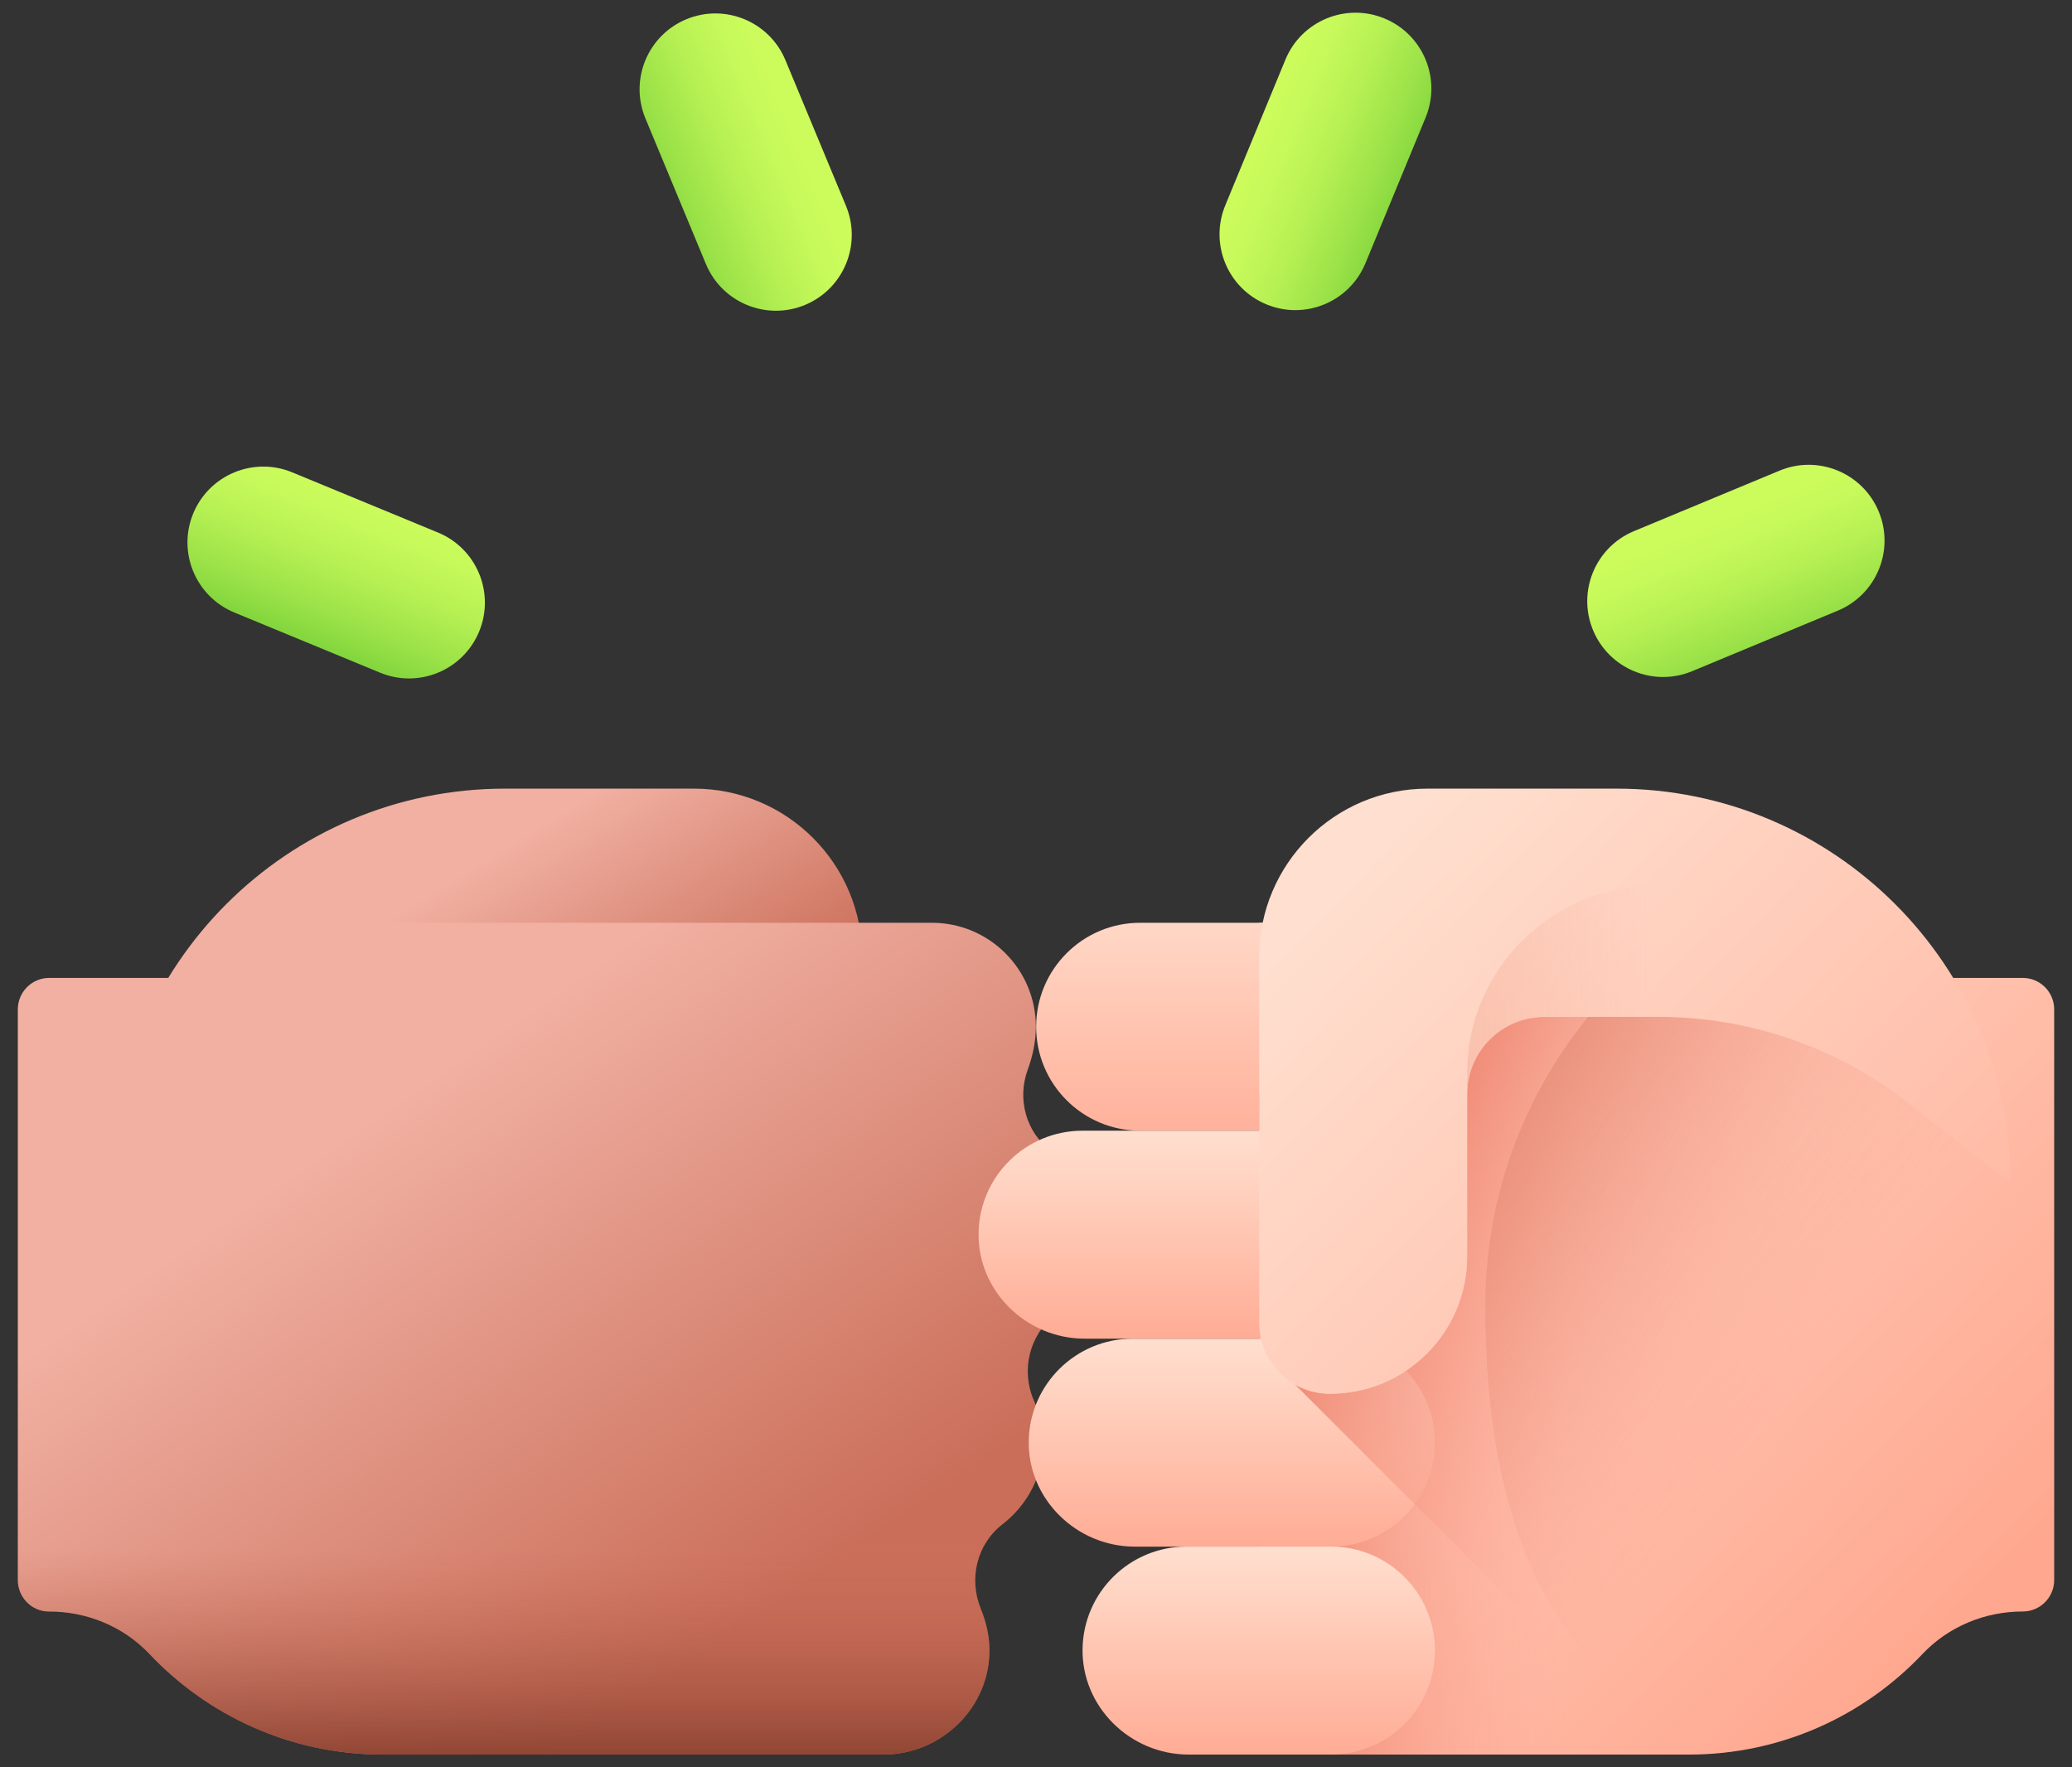 <svg width="68" height="58" viewBox="0 0 68 58" fill="none" xmlns="http://www.w3.org/2000/svg">
<rect x="0" y="0" width="68" height="58" fill="#333333" stroke="none"/>
<g id="Group">
<g id="Group_2">
<g id="Group_3">
<path id="Vector" d="M28.298 43.418V31.403C28.298 28.354 25.826 25.882 22.776 25.882H16.572C9.431 25.882 3.642 31.671 3.642 38.812L7.018 36.179C9.35 34.361 12.223 33.373 15.18 33.373H18.943C20.34 33.373 21.473 34.506 21.473 35.904V41.238C21.473 43.725 23.489 45.74 25.976 45.74C27.258 45.74 28.298 44.7 28.298 43.418Z" fill="url(#paint0_linear_1488_13281)"/>
<path id="Vector_2" d="M35.885 40.453C35.863 39.352 35.321 38.379 34.494 37.771C33.668 37.162 33.375 36.062 33.73 35.1C33.887 34.671 33.995 34.196 33.995 33.695C33.995 31.811 32.466 30.284 30.582 30.284H20.777C20.782 30.284 20.787 30.284 20.792 30.284H11.1C9.059 30.284 7.175 30.958 5.658 32.094H1.616C1.047 32.094 0.585 32.556 0.585 33.126V51.856C0.585 52.42 1.039 52.889 1.604 52.887C2.848 52.884 4.05 53.376 4.905 54.28C6.829 56.314 9.553 57.583 12.573 57.583H26.675V57.582H28.992C30.907 57.582 32.509 56.016 32.472 54.102C32.463 53.639 32.351 53.199 32.188 52.798C31.787 51.811 32.057 50.676 32.901 50.024C33.727 49.386 34.26 48.391 34.238 47.278C34.229 46.809 34.108 46.364 33.931 45.961C33.497 44.967 33.782 43.826 34.623 43.139C35.406 42.5 35.905 41.532 35.885 40.453Z" fill="url(#paint1_linear_1488_13281)"/>
<path id="Vector_3" d="M0.585 51.856C0.585 52.42 1.039 52.889 1.604 52.887C2.848 52.884 4.05 53.376 4.905 54.28C6.829 56.314 9.553 57.583 12.573 57.583H26.675V57.582H28.992C30.907 57.582 32.509 56.016 32.472 54.102C32.463 53.639 32.351 53.199 32.188 52.798C31.787 51.811 32.057 50.676 32.901 50.024C33.727 49.386 34.26 48.391 34.238 47.278C34.229 46.82 34.113 46.385 33.943 45.989H0.585V51.856Z" fill="url(#paint2_linear_1488_13281)"/>
</g>
<g id="Group_4">
<path id="Vector_4" d="M41.325 30.284H56.9C58.941 30.284 60.825 30.958 62.342 32.094H66.383C66.953 32.094 67.415 32.556 67.415 33.126V51.856C67.415 52.425 66.953 52.887 66.383 52.887C65.144 52.887 63.947 53.379 63.095 54.28C61.171 56.314 58.447 57.583 55.426 57.583H41.325V30.284Z" fill="url(#paint3_linear_1488_13281)"/>
<path id="Vector_5" d="M41.325 57.582H55.426C61.256 57.582 65.981 52.857 65.981 47.027V39.364C65.981 34.35 61.916 30.284 56.9 30.284H41.325V57.582Z" fill="url(#paint4_linear_1488_13281)"/>
<g id="Group_5">
<path id="Vector_6" d="M37.241 50.758H43.681C45.565 50.758 47.093 49.23 47.093 47.345C47.093 45.461 45.565 43.933 43.681 43.933H37.174C35.312 43.933 33.798 45.424 33.762 47.278C33.724 49.191 35.327 50.758 37.241 50.758Z" fill="url(#paint5_linear_1488_13281)"/>
</g>
<path id="Vector_7" d="M42.496 45.435C42.836 45.629 43.228 45.74 43.648 45.74C46.134 45.74 48.15 43.725 48.15 41.238V35.904C48.15 34.506 49.283 33.373 50.68 33.373H54.443C57.4 33.373 60.273 34.361 62.605 36.179L65.962 38.797C65.974 38.985 65.981 39.174 65.981 39.365V47.028C65.981 52.857 61.256 57.582 55.427 57.582H54.644L42.496 45.435Z" fill="url(#paint6_linear_1488_13281)"/>
<g id="Group_6">
<path id="Vector_8" d="M37.418 37.108H41.325V36.182C41.325 32.925 43.966 30.284 47.223 30.284H37.418C35.534 30.284 34.005 31.811 34.005 33.695C34.005 35.581 35.534 37.108 37.418 37.108Z" fill="url(#paint7_linear_1488_13281)"/>
</g>
<path id="Vector_9" d="M35.595 43.933H43.681C45.565 43.933 47.093 42.405 47.093 40.52C47.093 38.636 45.565 37.108 43.681 37.108H35.527C33.666 37.108 32.151 38.599 32.115 40.453C32.078 42.366 33.681 43.933 35.595 43.933Z" fill="url(#paint8_linear_1488_13281)"/>
<path id="Vector_10" d="M39.007 57.582H43.68C45.565 57.582 47.093 56.054 47.093 54.17C47.093 52.285 45.565 50.757 43.68 50.757H38.94C37.078 50.757 35.564 52.248 35.528 54.102C35.491 56.016 37.093 57.582 39.007 57.582Z" fill="url(#paint9_linear_1488_13281)"/>
<path id="Vector_11" d="M41.325 43.418V31.403C41.325 28.354 43.797 25.882 46.847 25.882H53.052C60.193 25.882 65.982 31.671 65.982 38.812L62.606 36.179C60.273 34.361 57.401 33.373 54.443 33.373H50.68C49.283 33.373 48.15 34.506 48.15 35.904V41.238C48.15 43.725 46.134 45.74 43.648 45.74C42.365 45.74 41.325 44.7 41.325 43.418Z" fill="url(#paint10_linear_1488_13281)"/>
<path id="Vector_12" d="M48.15 35.904V35.224C48.15 31.826 50.905 29.071 54.303 29.071H57.322C61.054 29.071 64.36 31.508 65.435 35.082C65.791 36.263 65.981 37.515 65.981 38.812L62.605 36.179C60.273 34.361 57.4 33.373 54.443 33.373H50.68C49.283 33.373 48.15 34.506 48.15 35.904Z" fill="url(#paint11_linear_1488_13281)"/>
<path id="Vector_13" d="M48.745 42.863C48.745 39.264 50.01 35.961 52.119 33.373H54.443C57.4 33.373 60.273 34.361 62.605 36.179L65.962 38.797C65.974 38.985 65.981 39.174 65.981 39.365V47.028C65.981 52.221 62.23 56.539 57.288 57.418C50.816 55.741 48.745 49.86 48.745 42.863Z" fill="url(#paint12_linear_1488_13281)"/>
</g>
</g>
<g id="Group_7">
<g id="Group_8">
<g id="Group_9">
<path id="Vector_14" d="M41.562 9.989C40.292 9.465 39.687 8.01 40.212 6.739L42.186 1.956C42.711 0.686 44.166 0.081 45.436 0.606C46.706 1.13 47.311 2.585 46.787 3.856L44.812 8.639C44.287 9.909 42.832 10.514 41.562 9.989Z" fill="url(#paint13_linear_1488_13281)"/>
</g>
</g>
<g id="Group_10">
<g id="Group_11">
<path id="Vector_15" d="M6.341 16.852C6.866 15.582 8.321 14.977 9.591 15.502L14.374 17.477C15.645 18.001 16.249 19.456 15.725 20.726C15.2 21.997 13.745 22.601 12.475 22.077L7.692 20.102C6.421 19.578 5.817 18.123 6.341 16.852Z" fill="url(#paint14_linear_1488_13281)"/>
</g>
</g>
<g id="Group_12">
<g id="Group_13">
<path id="Vector_16" d="M52.282 20.684C51.755 19.415 52.356 17.959 53.625 17.431L58.404 15.445C59.673 14.918 61.129 15.519 61.657 16.788C62.184 18.058 61.583 19.514 60.313 20.041L55.535 22.027C54.266 22.555 52.809 21.953 52.282 20.684Z" fill="url(#paint15_linear_1488_13281)"/>
</g>
</g>
<g id="Group_14">
<g id="Group_15">
<path id="Vector_17" d="M22.524 0.632C23.793 0.105 25.25 0.706 25.777 1.975L27.763 6.754C28.29 8.023 27.689 9.479 26.42 10.007C25.151 10.534 23.694 9.933 23.167 8.664L21.181 3.885C20.654 2.616 21.255 1.16 22.524 0.632Z" fill="url(#paint16_linear_1488_13281)"/>
</g>
</g>
</g>
</g>
<defs>
<linearGradient id="paint0_linear_1488_13281" x1="13.214" y1="29.875" x2="18.132" y2="37.807" gradientUnits="userSpaceOnUse">
<stop stop-color="#F1B0A2"/>
<stop offset="1" stop-color="#CA6E59"/>
</linearGradient>
<linearGradient id="paint1_linear_1488_13281" x1="12.983" y1="36.151" x2="24.723" y2="53.205" gradientUnits="userSpaceOnUse">
<stop stop-color="#F1B0A2"/>
<stop offset="1" stop-color="#CA6E59"/>
</linearGradient>
<linearGradient id="paint2_linear_1488_13281" x1="17.412" y1="50.867" x2="17.412" y2="58.129" gradientUnits="userSpaceOnUse">
<stop stop-color="#CA6E59" stop-opacity="0"/>
<stop offset="1" stop-color="#883F2E"/>
</linearGradient>
<linearGradient id="paint3_linear_1488_13281" x1="40.942" y1="32.142" x2="63.84" y2="54.301" gradientUnits="userSpaceOnUse">
<stop stop-color="#FFDFCF"/>
<stop offset="1" stop-color="#FFA78F"/>
</linearGradient>
<linearGradient id="paint4_linear_1488_13281" x1="51.487" y1="43.933" x2="41.794" y2="43.933" gradientUnits="userSpaceOnUse">
<stop stop-color="#FFB09E" stop-opacity="0"/>
<stop offset="1" stop-color="#EC806B"/>
</linearGradient>
<linearGradient id="paint5_linear_1488_13281" x1="40.427" y1="43.947" x2="40.427" y2="51.439" gradientUnits="userSpaceOnUse">
<stop stop-color="#FFDFCF"/>
<stop offset="1" stop-color="#FFA78F"/>
</linearGradient>
<linearGradient id="paint6_linear_1488_13281" x1="55.161" y1="44.978" x2="44.257" y2="39.411" gradientUnits="userSpaceOnUse">
<stop stop-color="#FFB09E" stop-opacity="0"/>
<stop offset="1" stop-color="#EC806B"/>
</linearGradient>
<linearGradient id="paint7_linear_1488_13281" x1="40.614" y1="28.916" x2="40.614" y2="38.964" gradientUnits="userSpaceOnUse">
<stop stop-color="#FFDFCF"/>
<stop offset="1" stop-color="#FFA78F"/>
</linearGradient>
<linearGradient id="paint8_linear_1488_13281" x1="39.604" y1="37.122" x2="39.604" y2="44.614" gradientUnits="userSpaceOnUse">
<stop stop-color="#FFDFCF"/>
<stop offset="1" stop-color="#FFA78F"/>
</linearGradient>
<linearGradient id="paint9_linear_1488_13281" x1="41.31" y1="50.771" x2="41.31" y2="58.263" gradientUnits="userSpaceOnUse">
<stop stop-color="#FFDFCF"/>
<stop offset="1" stop-color="#FFA78F"/>
</linearGradient>
<linearGradient id="paint10_linear_1488_13281" x1="43.76" y1="29.292" x2="68.915" y2="53.636" gradientUnits="userSpaceOnUse">
<stop stop-color="#FFDFCF"/>
<stop offset="1" stop-color="#FFA78F"/>
</linearGradient>
<linearGradient id="paint11_linear_1488_13281" x1="54.192" y1="33.941" x2="30.886" y2="33.941" gradientUnits="userSpaceOnUse">
<stop stop-color="#F89580" stop-opacity="0"/>
<stop offset="0.997" stop-color="#C5715A"/>
</linearGradient>
<linearGradient id="paint12_linear_1488_13281" x1="58.469" y1="46.19" x2="37.384" y2="31.526" gradientUnits="userSpaceOnUse">
<stop stop-color="#F89580" stop-opacity="0"/>
<stop offset="0.997" stop-color="#C5715A"/>
</linearGradient>
<linearGradient id="paint13_linear_1488_13281" x1="41.273" y1="4.339" x2="47.66" y2="6.98" gradientUnits="userSpaceOnUse">
<stop stop-color="#CCFC5C"/>
<stop offset="0.159" stop-color="#C6F95A"/>
<stop offset="0.365" stop-color="#B6F053"/>
<stop offset="0.598" stop-color="#9BE248"/>
<stop offset="0.847" stop-color="#76CF38"/>
<stop offset="1" stop-color="#5CC12D"/>
</linearGradient>
<linearGradient id="paint14_linear_1488_13281" x1="12.045" y1="16.197" x2="9.405" y2="22.583" gradientUnits="userSpaceOnUse">
<stop stop-color="#CCFC5C"/>
<stop offset="0.159" stop-color="#C6F95A"/>
<stop offset="0.365" stop-color="#B6F053"/>
<stop offset="0.598" stop-color="#9BE248"/>
<stop offset="0.847" stop-color="#76CF38"/>
<stop offset="1" stop-color="#5CC12D"/>
</linearGradient>
<linearGradient id="paint15_linear_1488_13281" x1="56.444" y1="16.876" x2="59.098" y2="23.256" gradientUnits="userSpaceOnUse">
<stop stop-color="#CCFC5C"/>
<stop offset="0.159" stop-color="#C6F95A"/>
<stop offset="0.365" stop-color="#B6F053"/>
<stop offset="0.598" stop-color="#9BE248"/>
<stop offset="0.847" stop-color="#76CF38"/>
<stop offset="1" stop-color="#5CC12D"/>
</linearGradient>
<linearGradient id="paint16_linear_1488_13281" x1="26.536" y1="5.087" x2="20.156" y2="7.741" gradientUnits="userSpaceOnUse">
<stop stop-color="#CCFC5C"/>
<stop offset="0.159" stop-color="#C6F95A"/>
<stop offset="0.365" stop-color="#B6F053"/>
<stop offset="0.598" stop-color="#9BE248"/>
<stop offset="0.847" stop-color="#76CF38"/>
<stop offset="1" stop-color="#5CC12D"/>
</linearGradient>
</defs>
</svg>

